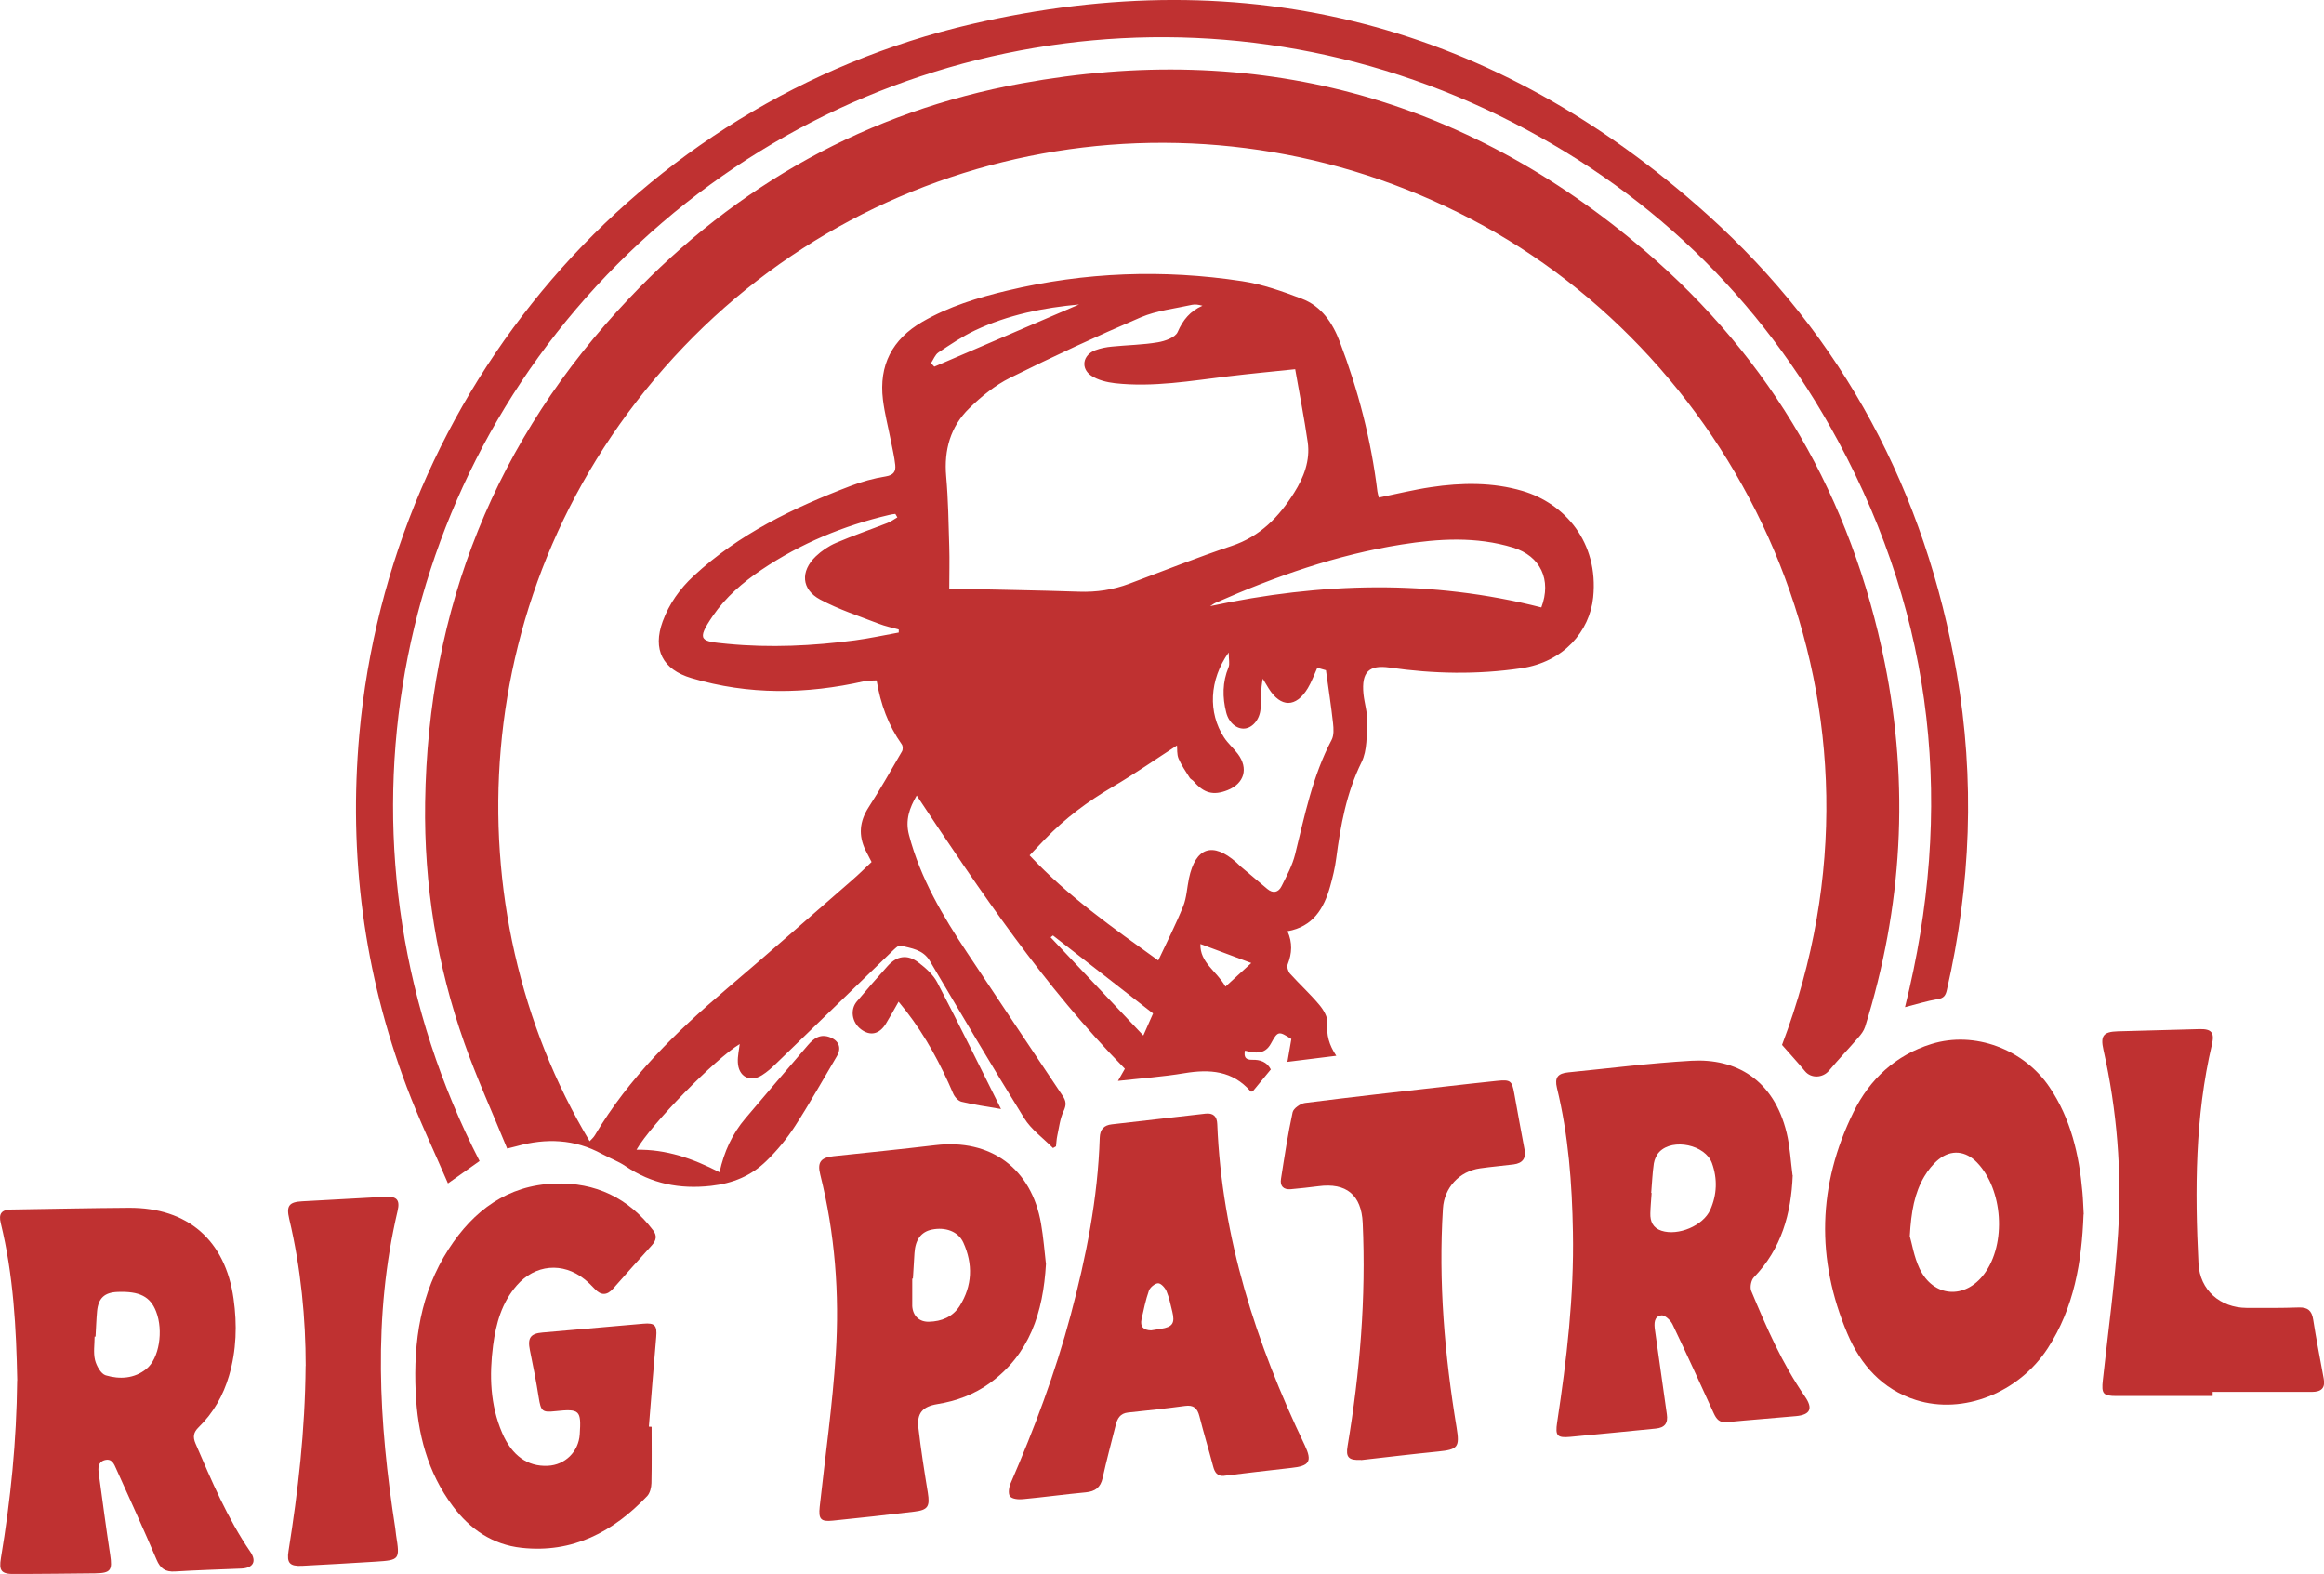 <?xml version="1.0" encoding="UTF-8"?>
<svg id="Layer_1" xmlns="http://www.w3.org/2000/svg" viewBox="0 0 271.95 184.16" fill="#bf3131">
  <path class="cls-1" d="M208.53,122.26c14.91-39.32-4.03-78.79-34.87-95.81-31.48-17.36-70.57-11.08-94.81,15.35-24.67,26.9-26.05,64.7-9.85,91.73.22-.24.46-.44.61-.7,3.99-6.73,9.49-12.09,15.39-17.1,4.96-4.21,9.85-8.52,14.76-12.79.75-.65,1.46-1.36,2.23-2.08-.26-.5-.5-.95-.72-1.4-.83-1.73-.69-3.34.36-4.98,1.38-2.14,2.64-4.36,3.92-6.57.12-.21.11-.63-.03-.82-1.57-2.22-2.48-4.71-2.94-7.48-.53.03-1,0-1.45.1-6.78,1.53-13.52,1.63-20.23-.37-3.36-1-4.56-3.34-3.35-6.64.76-2.06,2-3.81,3.61-5.3,5.31-4.93,11.7-7.99,18.37-10.54,1.33-.51,2.73-.9,4.13-1.12.92-.15,1.18-.6,1.1-1.34-.1-.95-.33-1.88-.51-2.82-.31-1.6-.73-3.19-.93-4.81-.49-4.03,1.08-7.07,4.6-9.11,3.11-1.8,6.5-2.84,9.96-3.66,9.08-2.17,18.26-2.5,27.47-1.1,2.38.36,4.72,1.19,6.98,2.05,2.31.87,3.62,2.84,4.46,5.07,2.15,5.65,3.66,11.47,4.39,17.48.02.19.09.38.17.72,2.06-.42,4.07-.92,6.1-1.22,3.59-.54,7.25-.58,10.7.44,4.93,1.45,8.94,5.98,8.28,12.46-.41,3.98-3.47,7.56-8.42,8.29-5.16.76-10.26.66-15.39-.08-2.43-.35-3.32.52-3.07,3.09.11,1.07.47,2.14.43,3.2-.06,1.61.02,3.4-.65,4.77-1.77,3.59-2.46,7.39-2.97,11.28-.14,1.1-.41,2.2-.71,3.27-.73,2.6-2.01,4.71-4.99,5.24.6,1.34.53,2.59.02,3.88-.11.29.05.84.28,1.09,1.12,1.24,2.37,2.38,3.44,3.66.48.58.99,1.43.93,2.11-.13,1.39.19,2.56,1.04,3.83-1.97.25-3.77.47-5.72.71.16-.94.31-1.82.46-2.67-1.49-.96-1.58-.95-2.4.55-.72,1.31-1.86,1.1-3.03.81-.14.73.06,1.09.85,1.07.92-.03,1.72.24,2.18,1.13-.73.89-1.44,1.74-2.13,2.58-.09,0-.2.03-.23,0-2.11-2.45-4.8-2.63-7.76-2.14-2.51.42-5.06.6-7.77.9.34-.58.58-1.02.81-1.42-9.45-9.64-16.9-20.74-24.36-31.97-.85,1.46-1.36,2.89-.9,4.62,1.33,5.07,3.95,9.48,6.81,13.78,3.72,5.58,7.43,11.17,11.17,16.74.43.64.44,1.09.1,1.81-.41.87-.52,1.9-.73,2.86-.09.41-.1.83-.15,1.24-.12.07-.24.14-.35.2-1.14-1.16-2.55-2.16-3.38-3.51-3.77-6.07-7.39-12.23-11.03-18.38-.79-1.34-2.16-1.48-3.43-1.8-.27-.07-.72.42-1.03.71-4.51,4.35-9.01,8.72-13.52,13.08-.51.5-1.05.99-1.66,1.37-1.42.89-2.77.16-2.83-1.53-.03-.69.14-1.39.22-2.11-2.88,1.73-10.36,9.37-12.08,12.37,3.49-.07,6.61,1.03,9.72,2.63.52-2.39,1.49-4.5,3.04-6.32,2.43-2.86,4.86-5.72,7.31-8.56.68-.79,1.45-1.36,2.61-.9,1.01.4,1.34,1.24.77,2.2-1.62,2.74-3.18,5.53-4.91,8.2-.95,1.46-2.08,2.84-3.33,4.05-1.78,1.74-3.91,2.63-6.49,2.92-3.69.41-6.95-.25-10-2.3-.85-.58-1.85-.93-2.76-1.43-3.2-1.75-6.54-1.87-9.98-.91-.26.07-.53.14-1.11.28-1.69-4.13-3.54-8.19-5.02-12.38-3.21-9.08-4.72-18.49-4.58-28.11.33-22.74,8.23-42.51,23.91-59.03,12.58-13.26,27.9-21.83,45.87-25.11,27.3-4.99,51.79,1.5,72.91,19.55,14.92,12.75,24.23,29,28.11,48.24,2.89,14.36,2.08,28.6-2.3,42.6-.15.47-.48.9-.81,1.27-1.12,1.3-2.31,2.54-3.41,3.85-.73.87-2.09.93-2.8.08-.86-1.04-1.78-2.04-2.7-3.09ZM111.1,68.87c5.13.12,10.15.19,15.18.36,2.03.07,3.97-.22,5.86-.93,3.99-1.49,7.96-3.08,12-4.43,3.33-1.11,5.53-3.4,7.3-6.22,1.12-1.78,1.89-3.75,1.59-5.9-.4-2.79-.95-5.56-1.47-8.55-2.69.28-5.26.52-7.83.83-4.4.53-8.79,1.3-13.24.81-.96-.11-2-.36-2.79-.88-1.28-.86-.99-2.44.46-2.98.63-.24,1.31-.37,1.98-.43,1.78-.18,3.59-.2,5.35-.5.85-.14,2.05-.57,2.32-1.21.62-1.42,1.46-2.44,2.9-3.07-.45-.12-.85-.19-1.21-.11-2.02.45-4.14.67-6.01,1.47-5.17,2.21-10.27,4.58-15.3,7.08-1.75.87-3.36,2.18-4.77,3.56-2.2,2.14-2.97,4.88-2.7,7.97.24,2.74.28,5.49.36,8.24.05,1.58,0,3.17,0,4.9ZM135.54,112.37c1.03-2.2,2.06-4.22,2.91-6.32.41-1.01.45-2.18.68-3.27.77-3.65,2.78-4.32,5.55-1.87.18.16.34.34.52.49,1.03.87,2.07,1.75,3.1,2.61.68.57,1.31.4,1.67-.33.6-1.2,1.26-2.42,1.58-3.71,1.13-4.56,2.04-9.17,4.27-13.39.29-.54.24-1.32.17-1.97-.22-2.01-.53-4-.83-6.19-.18-.05-.61-.18-1.01-.29-.4.88-.68,1.68-1.11,2.39-1.39,2.3-3.17,2.29-4.59.02-.23-.37-.45-.76-.68-1.13-.25,1.21-.2,2.35-.26,3.48-.07,1.25-.92,2.26-1.85,2.35-.92.09-1.86-.65-2.17-1.88-.45-1.77-.45-3.54.27-5.28.17-.4.02-.94.02-1.74-2.29,3.22-2.43,7.05-.54,9.95.45.69,1.11,1.25,1.61,1.92,1.27,1.69.76,3.46-1.2,4.24-1.66.66-2.78.36-3.98-1.05-.13-.15-.34-.23-.44-.38-.46-.74-.98-1.47-1.32-2.27-.21-.51-.14-1.14-.18-1.53-2.5,1.62-4.94,3.32-7.51,4.83-2.92,1.71-5.59,3.7-7.93,6.13-.6.62-1.18,1.24-1.81,1.9,4.52,4.82,9.75,8.48,15.05,12.29ZM180.36,71.08c1.23-3.24-.1-6.02-3.3-7.01-4.32-1.32-8.69-1.05-13.05-.36-7.58,1.2-14.75,3.72-21.74,6.81-.23.1-.44.26-.66.4,12.93-2.77,25.8-3.15,38.75.15ZM105.01,60.54c-.08-.14-.16-.27-.24-.41-.23.03-.46.05-.68.11-5.37,1.26-10.4,3.34-14.98,6.43-2.19,1.48-4.18,3.18-5.7,5.4-1.99,2.92-1.41,2.96,1.72,3.26,4.99.48,9.96.24,14.91-.41,1.72-.23,3.42-.6,5.13-.91,0-.12,0-.24,0-.35-.79-.23-1.6-.39-2.36-.69-2.3-.89-4.66-1.66-6.83-2.82-2.21-1.18-2.34-3.3-.52-5.05.68-.65,1.51-1.21,2.37-1.58,1.98-.85,4.02-1.55,6.02-2.33.41-.16.77-.43,1.15-.65ZM126.3,35.62c-4.2.38-8.33,1.21-12.19,3.03-1.5.71-2.9,1.66-4.29,2.58-.39.26-.59.83-.87,1.25.13.14.25.28.38.42l16.97-7.29ZM123.21,109.46c-.09.07-.18.14-.27.21,3.59,3.8,7.18,7.6,10.85,11.49.41-.92.77-1.75,1.14-2.58-3.94-3.07-7.83-6.1-11.72-9.13ZM146.43,112.68c-2.05-.77-3.94-1.47-5.96-2.23-.08,2.19,1.92,3.17,2.93,4.99,1.16-1.06,2.16-1.97,3.02-2.76Z"/>
  <path class="cls-1" d="M56.11,135.85c-1.19.84-2.32,1.64-3.69,2.61-1.63-3.79-3.39-7.46-4.82-11.26-5.03-13.33-6.82-27.14-5.55-41.31C45.67,45.77,74.53,11.92,113.69,2.82c32.36-7.52,61.33.02,86.07,22.26,15.98,14.36,25.55,32.5,29.21,53.68,2.14,12.43,1.67,24.82-1.16,37.11-.14.6-.35.92-1.05,1.03-1.28.21-2.53.61-3.84.94,5.78-23.1,3.49-45.26-7.84-66.26-9.13-16.92-22.46-29.65-39.73-38.09C140.74-3.42,99.49,3.58,72.26,30.9c-27.17,27.25-34.5,69.23-16.14,104.95Z"/>
  <path class="cls-1" d="M209.78,137.51c-.18,4.53-1.33,8.61-4.55,11.95-.32.33-.48,1.16-.3,1.59,1.78,4.27,3.63,8.52,6.28,12.35.97,1.4.64,2.13-1.04,2.29-2.7.25-5.41.44-8.11.71-.86.08-1.21-.37-1.52-1.04-1.59-3.48-3.18-6.97-4.83-10.42-.23-.47-.9-1.09-1.29-1.04-.88.12-.87.95-.76,1.72.48,3.28.91,6.56,1.39,9.84.16,1.06-.24,1.59-1.3,1.69-3.34.32-6.67.67-10.01.97-1.54.14-1.76-.14-1.53-1.68,1.13-7.39,1.99-14.8,1.85-22.29-.1-5.67-.52-11.32-1.87-16.86-.29-1.19.08-1.7,1.33-1.82,4.81-.47,9.61-1.09,14.42-1.36,5.18-.29,9.61,2.18,11.13,8.43.39,1.61.47,3.31.69,4.96ZM193.22,139.58s.03,0,.05,0c-.05.79-.13,1.59-.15,2.38-.03.96.31,1.72,1.3,2.04,1.95.64,4.89-.59,5.71-2.44.79-1.78.86-3.63.2-5.47-.78-2.14-4.56-2.95-6.15-1.32-.33.34-.57.87-.65,1.35-.17,1.14-.21,2.3-.31,3.45Z"/>
  <path class="cls-1" d="M2.02,161.51c-.12-6.09-.44-12.3-1.93-18.39-.28-1.13.1-1.58,1.24-1.6,4.59-.07,9.18-.17,13.77-.2,6.88-.03,11.27,3.8,12.23,10.63.43,3.04.34,6.06-.53,9.02-.67,2.3-1.83,4.34-3.55,6.02-.62.6-.7,1.14-.37,1.91,1.88,4.36,3.72,8.73,6.42,12.68.76,1.11.32,1.89-1.05,1.95-2.59.11-5.19.18-7.77.34-1.13.07-1.72-.34-2.16-1.39-1.51-3.56-3.13-7.07-4.71-10.6-.26-.59-.52-1.27-1.36-1.04-.8.23-.78.92-.69,1.58.43,3.16.85,6.33,1.33,9.48.28,1.84.07,2.16-1.76,2.19-3.15.04-6.31.06-9.46.08-1.53,0-1.81-.37-1.56-1.89,1.14-6.82,1.83-13.69,1.9-20.76ZM11.18,156.39s-.07,0-.11,0c0,.92-.16,1.87.05,2.74.17.68.69,1.62,1.25,1.79,1.63.48,3.34.4,4.76-.75,1.5-1.22,2.01-4.47,1.14-6.71-.68-1.76-1.94-2.4-4.51-2.3-1.53.06-2.25.72-2.4,2.25-.09.99-.12,1.99-.18,2.98Z"/>
  <path class="cls-1" d="M243.81,142.09c-.21,5.58-1.1,10.92-4.2,15.68-3.39,5.2-9.88,7.78-15.4,6.04-3.94-1.24-6.48-4.12-8.02-7.75-3.7-8.71-3.49-17.43.7-25.93,1.9-3.86,4.94-6.69,9.13-7.98,5.04-1.56,10.8.6,13.8,5.04,2.51,3.72,3.48,7.93,3.86,12.31.08.87.1,1.75.15,2.59ZM223.49,144.67c.24.81.48,2.38,1.13,3.75,1.61,3.4,5.35,3.65,7.59.61,2.6-3.52,2.18-9.86-.86-13.01-1.32-1.37-3.01-1.56-4.5-.36-.66.54-1.23,1.25-1.67,1.99-1.14,1.93-1.54,4.08-1.7,7.02Z"/>
  <path class="cls-1" d="M143.25,172.68c-.81.07-1.11-.42-1.29-1.11-.52-1.96-1.11-3.91-1.61-5.88-.24-.94-.69-1.33-1.69-1.19-2.21.3-4.44.54-6.66.77-.93.1-1.26.71-1.45,1.5-.51,2.05-1.07,4.09-1.52,6.15-.25,1.13-.87,1.58-1.97,1.69-2.46.23-4.91.57-7.38.8-.5.05-1.25-.02-1.49-.33-.24-.32-.13-1.07.07-1.53,2.78-6.41,5.23-12.93,7.03-19.69,1.81-6.8,3.18-13.67,3.4-20.74.03-.97.48-1.47,1.43-1.57,3.65-.41,7.29-.84,10.94-1.25.89-.1,1.35.3,1.38,1.21.54,13.31,4.54,25.68,10.24,37.59.9,1.89.55,2.43-1.58,2.65-2.62.28-5.23.61-7.85.92ZM134.7,155.66c.36-.06.75-.12,1.14-.18,1.37-.21,1.67-.66,1.34-2.01-.2-.81-.36-1.64-.68-2.4-.17-.4-.65-.93-.98-.92-.38.01-.94.48-1.08.87-.38,1.08-.61,2.22-.86,3.34-.18.85.21,1.28,1.11,1.3Z"/>
  <path class="cls-1" d="M76.25,166.94c0,2.2.03,4.39-.02,6.59-.01.52-.17,1.17-.5,1.52-3.99,4.19-8.72,6.7-14.69,6.05-3.41-.37-6.04-2.18-8.06-4.88-2.95-3.95-4.12-8.49-4.34-13.34-.27-5.94.57-11.65,3.87-16.75,2.91-4.49,6.87-7.46,12.42-7.65,4.75-.16,8.62,1.68,11.51,5.49.47.62.34,1.17-.15,1.72-1.53,1.69-3.04,3.38-4.55,5.09-.7.79-1.39.82-2.13.04-.38-.4-.78-.8-1.22-1.15-2.54-2.03-5.78-1.73-7.92.73-1.75,2.01-2.43,4.44-2.77,7.02-.45,3.5-.35,6.94,1.06,10.23,1.14,2.66,2.97,3.96,5.34,3.85,2.02-.09,3.6-1.64,3.74-3.66.19-2.85,0-3.03-2.84-2.73-1.56.17-1.7.01-1.96-1.6-.29-1.85-.65-3.69-1.03-5.53-.29-1.43.05-1.95,1.47-2.07,3.94-.34,7.87-.69,11.81-1.03,1.35-.12,1.62.21,1.5,1.55-.31,3.49-.57,6.99-.86,10.49l.3.02Z"/>
  <path class="cls-1" d="M122.4,147.86c-.33,5.77-1.94,10.59-6.56,13.96-1.84,1.34-3.93,2.11-6.17,2.47-1.7.28-2.4,1.04-2.2,2.77.29,2.54.69,5.06,1.1,7.58.26,1.61.03,2.04-1.59,2.23-3.17.38-6.35.73-9.52,1.05-1.43.15-1.69-.18-1.54-1.62.65-5.95,1.5-11.89,1.88-17.85.45-7.08-.09-14.12-1.82-21.04-.36-1.44.08-1.97,1.56-2.13,3.97-.42,7.94-.82,11.91-1.29,6.47-.78,11.26,2.73,12.37,9.18.29,1.65.41,3.32.57,4.68ZM106.83,149.6h-.08c0,.84,0,1.68,0,2.51,0,.24-.01.48,0,.72.08,1.14.82,1.85,1.95,1.82,1.48-.03,2.78-.57,3.59-1.83,1.5-2.37,1.58-4.91.44-7.43-.6-1.32-2.11-1.85-3.7-1.52-1.24.26-1.92,1.17-2.02,2.74-.06,1-.12,1.99-.18,2.99Z"/>
  <path class="cls-1" d="M159.25,170.81c-1.45.08-1.78-.33-1.56-1.6,1.45-8.65,2.17-17.35,1.77-26.13-.15-3.27-1.92-4.73-5.19-4.29-1.07.14-2.14.25-3.21.35-.88.08-1.3-.37-1.16-1.22.41-2.6.8-5.21,1.36-7.78.1-.46.91-1.02,1.45-1.09,5.43-.69,10.86-1.29,16.3-1.91,2.06-.24,4.13-.46,6.19-.68,1.55-.16,1.73,0,1.99,1.46.39,2.2.8,4.39,1.21,6.59.19,1.01-.22,1.59-1.28,1.73-1.31.17-2.62.27-3.93.46-2.44.35-4.19,2.27-4.34,4.7-.54,8.62.2,17.15,1.6,25.65.37,2.26.16,2.55-2.14,2.78-3.1.31-6.19.68-9.03,1Z"/>
  <path class="cls-1" d="M258.91,163.34c-3.75,0-7.5,0-11.25,0-1.56,0-1.77-.27-1.59-1.85.62-5.71,1.41-11.41,1.78-17.13.46-7.23-.12-14.43-1.71-21.53-.37-1.63-.02-2.11,1.67-2.16,3.19-.09,6.38-.18,9.58-.26,1.41-.03,1.77.41,1.44,1.82-1.98,8.45-2,17.02-1.57,25.61.16,3.1,2.52,5.17,5.64,5.19,2.04.01,4.07.02,6.11-.05,1.04-.03,1.51.37,1.67,1.4.36,2.32.82,4.63,1.24,6.94.19,1.04-.23,1.54-1.39,1.54-3.87.01-7.74,0-11.61,0,0,.16,0,.32,0,.48Z"/>
  <path class="cls-1" d="M35.77,159.82c0-5.5-.55-11.41-1.93-17.22-.36-1.52,0-1.96,1.52-2.04,3.23-.17,6.45-.35,9.68-.53,1.38-.08,1.8.34,1.48,1.67-2.9,12.35-2.2,24.72-.27,37.1.04.28.06.56.1.83.45,2.85.42,2.91-2.4,3.09-2.87.18-5.73.34-8.6.49-1.45.07-1.81-.34-1.59-1.73,1.12-7.02,1.94-14.07,2-21.65Z"/>
  <path class="cls-1" d="M117.13,129.76c-1.73-.3-3.19-.5-4.61-.85-.39-.09-.81-.56-.98-.96-1.46-3.42-3.21-6.68-5.49-9.63-.27-.34-.55-.68-.9-1.12-.53.93-.98,1.76-1.48,2.57-.77,1.25-1.83,1.48-2.91.67-1.07-.8-1.31-2.29-.5-3.26,1.18-1.4,2.38-2.79,3.61-4.15,1.08-1.21,2.32-1.4,3.61-.41.84.64,1.71,1.41,2.19,2.32,2.54,4.86,4.95,9.79,7.46,14.81Z"/>
</svg>